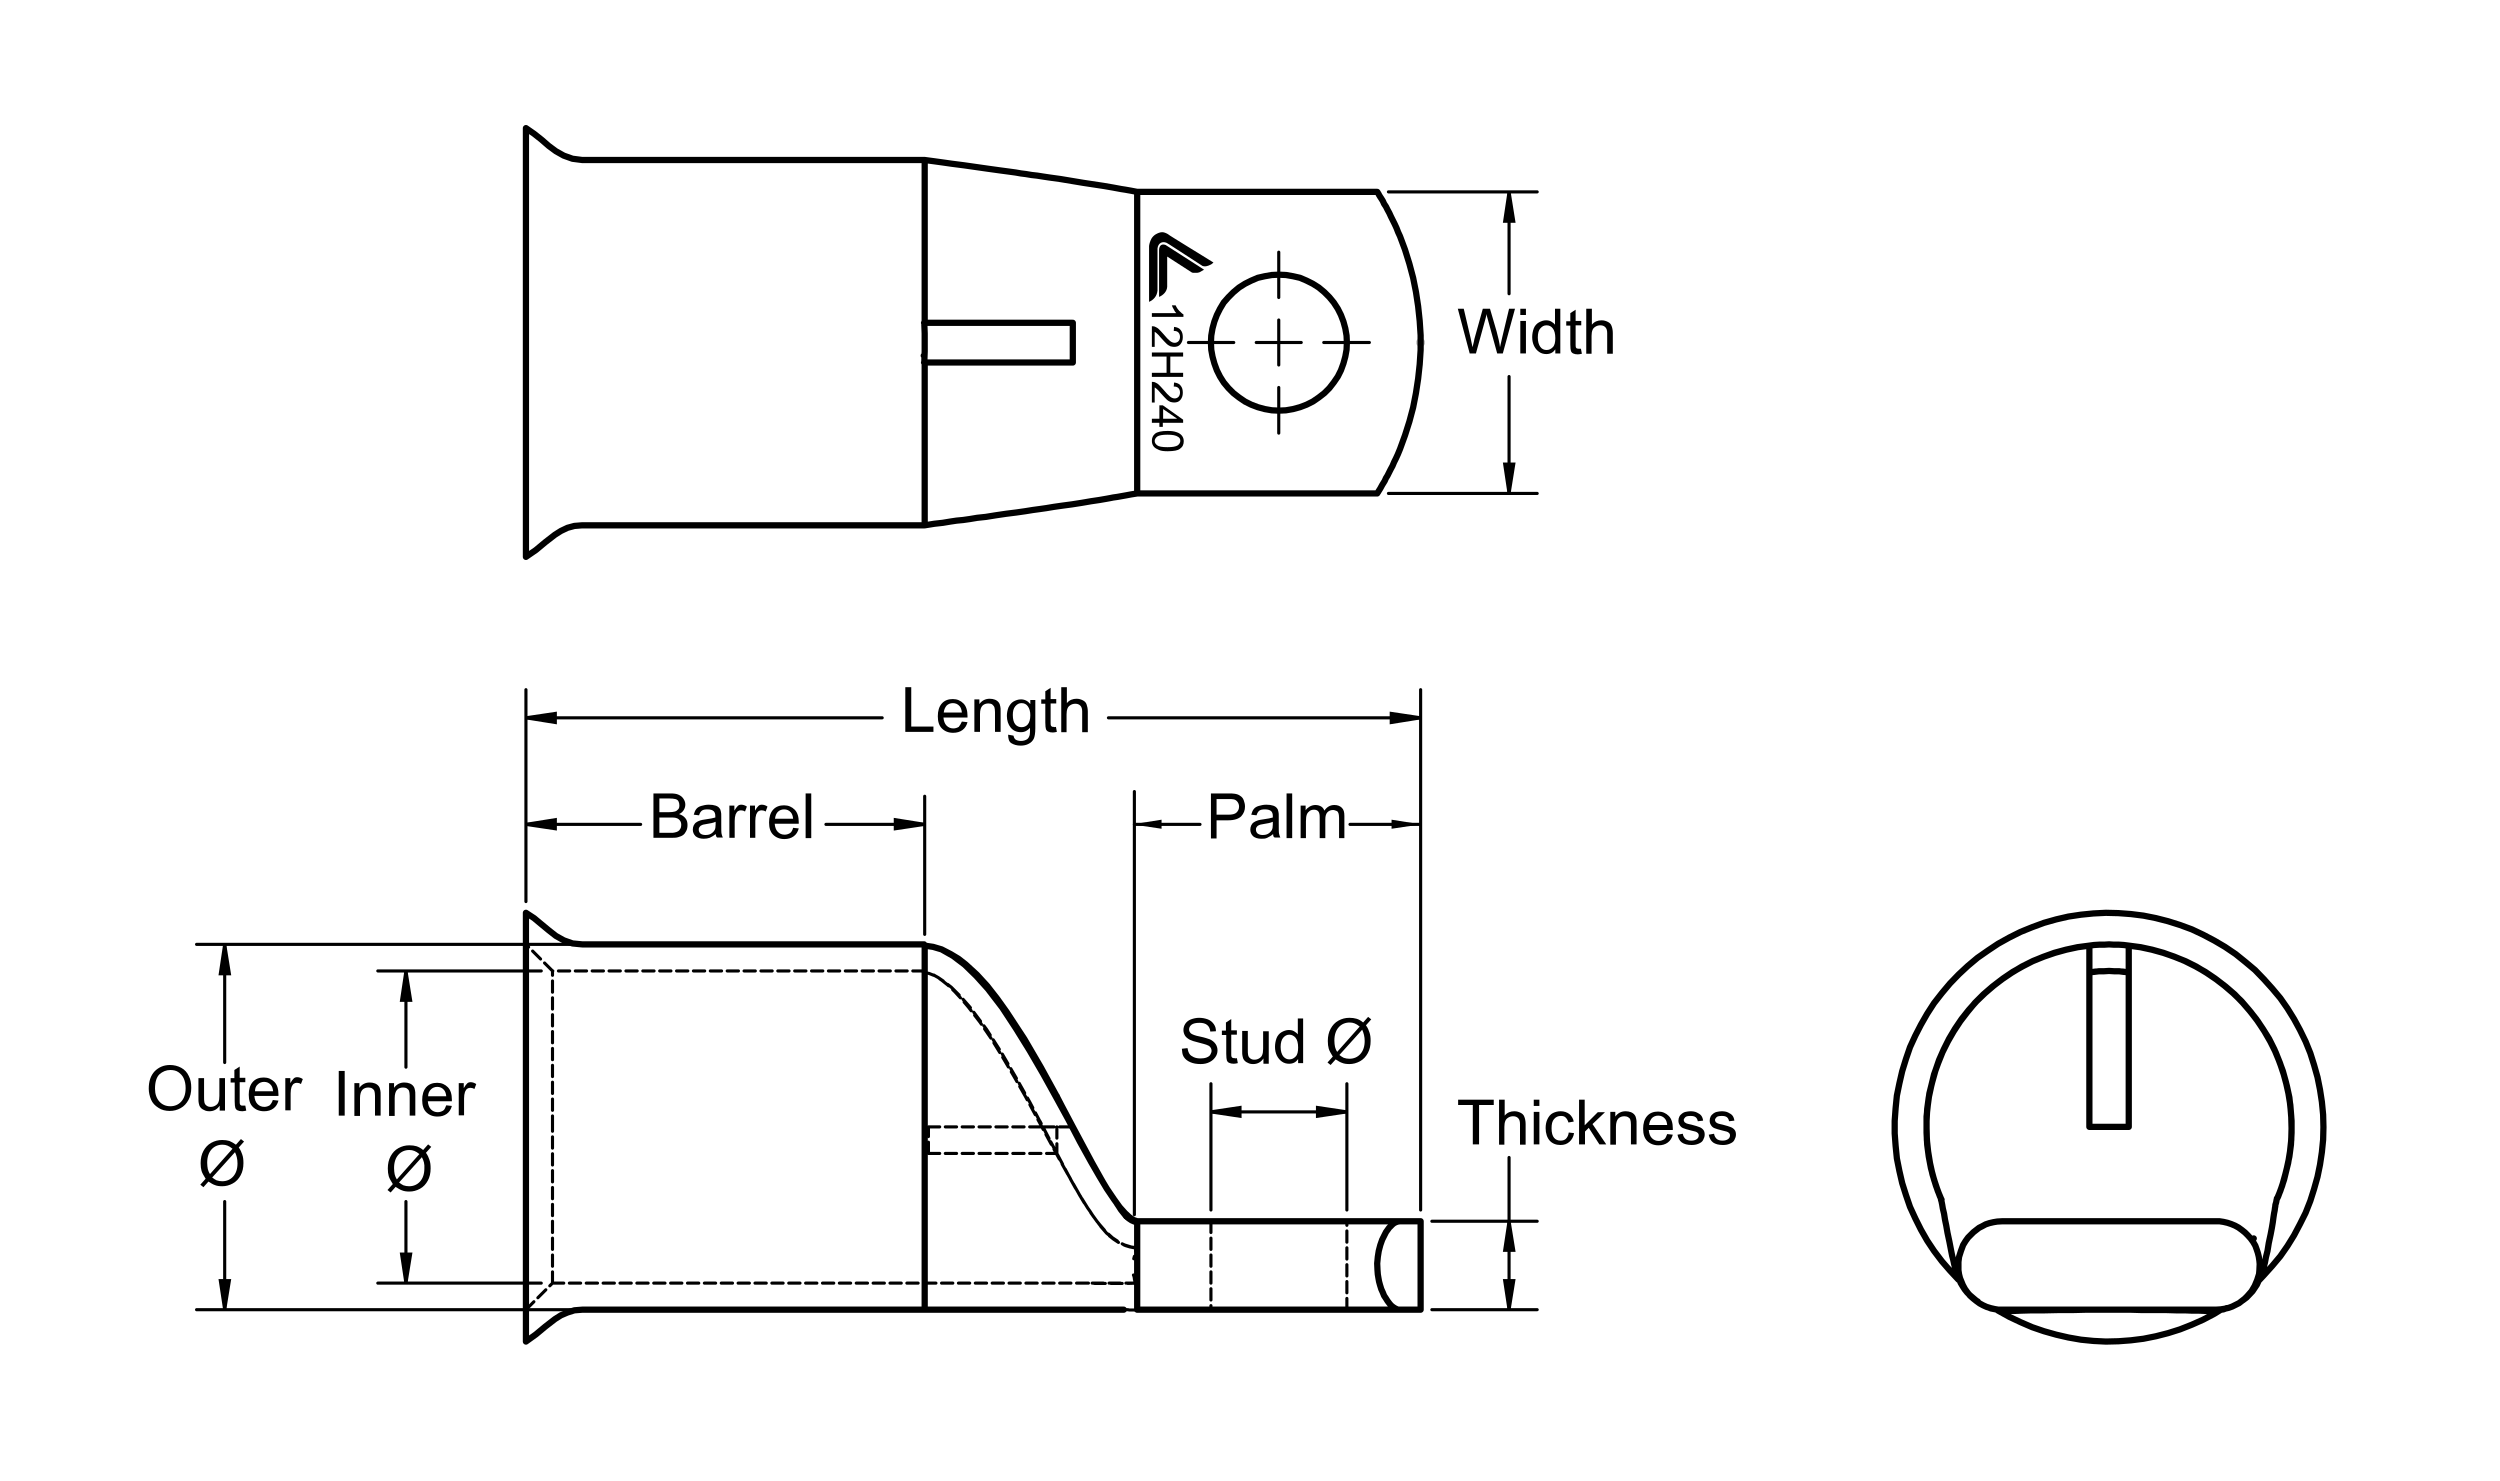 <?xml version="1.0" encoding="utf-8"?>
<!-- Generator: Adobe Illustrator 18.1.1, SVG Export Plug-In . SVG Version: 6.00 Build 0)  -->
<svg version="1.1" id="Layer_1" xmlns="http://www.w3.org/2000/svg" xmlns:xlink="http://www.w3.org/1999/xlink" x="0px" y="0px"
	 viewBox="0 0 800 474" enable-background="new 0 0 800 474" xml:space="preserve">
<g>
	<g>
		<defs>
			<rect id="SVGID_1_" x="22" y="27.3" width="740" height="430.7"/>
		</defs>
		<clipPath id="SVGID_2_">
			<use xlink:href="#SVGID_1_"  overflow="visible"/>
		</clipPath>
		<g clip-path="url(#SVGID_2_)">
			<path d="M470.3,113.1l-3.8-14.3h1.9l2.2,9.4c0.2,1,0.4,2,0.6,2.9c0.4-1.5,0.6-2.4,0.6-2.6l2.7-9.7h2.3l2.1,7.2
				c0.5,1.8,0.9,3.5,1.1,5.1c0.2-0.9,0.4-1.9,0.7-3.1l2.2-9.2h1.9l-3.9,14.3h-1.8l-3-10.9c-0.3-0.9-0.4-1.5-0.4-1.7
				c-0.1,0.7-0.3,1.2-0.4,1.7l-3,10.9H470.3z"/>
			<path d="M486.5,100.8v-2h1.8v2H486.5z M486.5,113.1v-10.4h1.8v10.4H486.5z"/>
			<path d="M497.7,113.1v-1.3c-0.7,1-1.6,1.5-2.9,1.5c-0.8,0-1.6-0.2-2.3-0.7s-1.2-1.1-1.6-1.9c-0.4-0.8-0.6-1.8-0.6-2.8
				c0-1,0.2-2,0.5-2.8s0.9-1.5,1.6-1.9s1.5-0.7,2.3-0.7c0.6,0,1.2,0.1,1.7,0.4s0.9,0.6,1.2,1v-5.1h1.7v14.3H497.7z M492.1,108
				c0,1.3,0.3,2.3,0.8,3s1.2,1,2,1c0.8,0,1.4-0.3,2-0.9s0.8-1.6,0.8-2.9c0-1.4-0.3-2.5-0.8-3.1c-0.5-0.7-1.2-1-2-1
				c-0.8,0-1.4,0.3-2,1C492.4,105.6,492.1,106.6,492.1,108z"/>
			<path d="M505.9,111.6l0.3,1.6c-0.5,0.1-0.9,0.2-1.3,0.2c-0.6,0-1.1-0.1-1.5-0.3s-0.6-0.5-0.7-0.8s-0.2-1-0.2-2.1v-6h-1.3v-1.4
				h1.3v-2.6l1.7-1.1v3.6h1.8v1.4h-1.8v6.1c0,0.5,0,0.8,0.1,1c0.1,0.1,0.2,0.3,0.3,0.3s0.3,0.1,0.6,0.1
				C505.3,111.6,505.6,111.6,505.9,111.6z"/>
			<path d="M507.6,113.1V98.8h1.8v5.1c0.8-1,1.9-1.4,3.1-1.4c0.8,0,1.4,0.2,2,0.5s1,0.7,1.2,1.3c0.2,0.5,0.4,1.3,0.4,2.3v6.6h-1.8
				v-6.6c0-0.9-0.2-1.5-0.6-1.9c-0.4-0.4-0.9-0.6-1.6-0.6c-0.5,0-1,0.1-1.5,0.4c-0.5,0.3-0.8,0.6-1,1.1s-0.3,1.1-0.3,1.9v5.7H507.6z
				"/>
		</g>
		<g clip-path="url(#SVGID_2_)">
			<path d="M289.7,234.2v-14.3h1.9v12.6h7.1v1.7H289.7z"/>
			<path d="M307.8,230.9l1.8,0.2c-0.3,1.1-0.8,1.9-1.6,2.5s-1.8,0.9-3,0.9c-1.5,0-2.7-0.5-3.6-1.4c-0.9-0.9-1.3-2.2-1.3-3.9
				c0-1.7,0.4-3.1,1.3-4.1s2.1-1.4,3.5-1.4c1.4,0,2.5,0.5,3.4,1.4s1.3,2.3,1.3,4c0,0.1,0,0.3,0,0.5h-7.7c0.1,1.1,0.4,2,1,2.6
				s1.3,0.9,2.2,0.9c0.6,0,1.2-0.2,1.7-0.5C307.2,232.1,307.5,231.6,307.8,230.9z M302,228h5.8c-0.1-0.9-0.3-1.5-0.7-2
				c-0.6-0.7-1.3-1-2.2-1c-0.8,0-1.5,0.3-2,0.8C302.4,226.4,302.1,227.1,302,228z"/>
			<path d="M311.8,234.2v-10.4h1.6v1.5c0.8-1.1,1.9-1.7,3.3-1.7c0.6,0,1.2,0.1,1.7,0.3c0.5,0.2,0.9,0.5,1.2,0.9
				c0.3,0.4,0.4,0.8,0.5,1.3c0.1,0.3,0.1,0.9,0.1,1.7v6.4h-1.8v-6.3c0-0.7-0.1-1.3-0.2-1.6s-0.4-0.6-0.7-0.9
				c-0.3-0.2-0.8-0.3-1.2-0.3c-0.7,0-1.4,0.2-1.9,0.7s-0.8,1.4-0.8,2.7v5.7H311.8z"/>
			<path d="M322.6,235.1l1.7,0.3c0.1,0.5,0.3,0.9,0.6,1.2c0.4,0.3,1,0.5,1.8,0.5c0.8,0,1.4-0.2,1.9-0.5s0.7-0.8,0.9-1.4
				c0.1-0.4,0.1-1.1,0.1-2.3c-0.8,0.9-1.7,1.4-2.9,1.4c-1.4,0-2.5-0.5-3.3-1.5s-1.2-2.3-1.2-3.7c0-1,0.2-1.9,0.5-2.7
				c0.4-0.8,0.9-1.5,1.6-1.9s1.5-0.7,2.4-0.7c1.2,0,2.2,0.5,3,1.5v-1.3h1.6v9c0,1.6-0.2,2.8-0.5,3.4s-0.8,1.2-1.6,1.6
				c-0.7,0.4-1.6,0.6-2.6,0.6c-1.2,0-2.2-0.3-3-0.8S322.6,236.2,322.6,235.1z M324.1,228.8c0,1.4,0.3,2.4,0.8,3
				c0.5,0.6,1.2,0.9,2,0.9c0.8,0,1.5-0.3,2-0.9s0.8-1.6,0.8-2.9c0-1.3-0.3-2.2-0.8-2.9s-1.2-1-2-1c-0.8,0-1.4,0.3-2,1
				S324.1,227.6,324.1,228.8z"/>
			<path d="M337.9,232.6l0.3,1.6c-0.5,0.1-0.9,0.2-1.3,0.2c-0.6,0-1.1-0.1-1.5-0.3c-0.4-0.2-0.6-0.5-0.7-0.8s-0.2-1-0.2-2.1v-6h-1.3
				v-1.4h1.3v-2.6l1.7-1.1v3.6h1.8v1.4h-1.8v6.1c0,0.5,0,0.8,0.1,1c0.1,0.1,0.2,0.3,0.3,0.3c0.1,0.1,0.3,0.1,0.6,0.1
				C337.3,232.7,337.6,232.7,337.9,232.6z"/>
			<path d="M339.6,234.2v-14.3h1.8v5.1c0.8-1,1.9-1.4,3.1-1.4c0.8,0,1.4,0.2,2,0.5c0.6,0.3,1,0.7,1.2,1.3s0.4,1.3,0.4,2.3v6.6h-1.8
				v-6.6c0-0.9-0.2-1.5-0.6-1.9c-0.4-0.4-0.9-0.6-1.6-0.6c-0.5,0-1,0.1-1.5,0.4c-0.5,0.3-0.8,0.6-1,1.1c-0.2,0.5-0.3,1.1-0.3,1.9
				v5.7H339.6z"/>
		</g>
		<g clip-path="url(#SVGID_2_)">
			<path d="M209.1,268.2v-14.3h5.4c1.1,0,2,0.1,2.6,0.4c0.7,0.3,1.2,0.7,1.6,1.3s0.6,1.2,0.6,1.9c0,0.6-0.2,1.2-0.5,1.7
				s-0.8,1-1.5,1.3c0.9,0.3,1.5,0.7,2,1.3c0.5,0.6,0.7,1.3,0.7,2.2c0,0.7-0.1,1.3-0.4,1.9s-0.6,1-1,1.3s-0.9,0.5-1.6,0.7
				c-0.6,0.2-1.4,0.2-2.3,0.2H209.1z M211,259.9h3.1c0.8,0,1.4-0.1,1.8-0.2c0.5-0.1,0.8-0.4,1.1-0.7s0.4-0.7,0.4-1.3
				c0-0.5-0.1-0.9-0.3-1.3c-0.2-0.4-0.6-0.6-1-0.7s-1.1-0.2-2.2-0.2H211V259.9z M211,266.5h3.6c0.6,0,1,0,1.3-0.1
				c0.4-0.1,0.8-0.2,1.1-0.4s0.5-0.4,0.7-0.8c0.2-0.3,0.3-0.8,0.3-1.2c0-0.5-0.1-1-0.4-1.4s-0.7-0.7-1.1-0.8
				c-0.5-0.2-1.2-0.2-2.1-0.2H211V266.5z"/>
			<path d="M229,266.9c-0.7,0.6-1.3,0.9-1.9,1.2c-0.6,0.2-1.2,0.3-1.9,0.3c-1.1,0-2-0.3-2.6-0.8c-0.6-0.6-0.9-1.3-0.9-2.1
				c0-0.5,0.1-1,0.3-1.4s0.5-0.8,0.9-1c0.4-0.3,0.8-0.4,1.3-0.6c0.3-0.1,0.9-0.2,1.6-0.3c1.4-0.2,2.5-0.4,3.1-0.6c0-0.2,0-0.4,0-0.5
				c0-0.7-0.2-1.2-0.5-1.5c-0.4-0.4-1.1-0.6-2-0.6c-0.8,0-1.4,0.1-1.8,0.4s-0.7,0.8-0.9,1.5l-1.7-0.2c0.2-0.7,0.4-1.3,0.8-1.8
				c0.4-0.5,0.9-0.8,1.6-1s1.5-0.4,2.4-0.4c0.9,0,1.6,0.1,2.2,0.3c0.6,0.2,1,0.5,1.2,0.8c0.3,0.3,0.4,0.7,0.5,1.2
				c0.1,0.3,0.1,0.8,0.1,1.6v2.3c0,1.6,0,2.7,0.1,3.1c0.1,0.4,0.2,0.8,0.4,1.2h-1.8C229.2,267.9,229.1,267.4,229,266.9z M228.9,263
				c-0.6,0.3-1.6,0.5-2.9,0.7c-0.7,0.1-1.2,0.2-1.5,0.4c-0.3,0.1-0.5,0.3-0.7,0.6c-0.2,0.3-0.2,0.5-0.2,0.8c0,0.5,0.2,0.9,0.5,1.2
				s0.9,0.5,1.6,0.5c0.7,0,1.3-0.1,1.8-0.4s0.9-0.7,1.2-1.2c0.2-0.4,0.3-1,0.3-1.8V263z"/>
			<path d="M233.4,268.2v-10.4h1.6v1.6c0.4-0.7,0.8-1.2,1.1-1.5s0.7-0.4,1.1-0.4c0.6,0,1.2,0.2,1.8,0.6l-0.6,1.6
				c-0.4-0.3-0.9-0.4-1.3-0.4c-0.4,0-0.7,0.1-1,0.3s-0.5,0.6-0.7,1c-0.2,0.6-0.3,1.3-0.3,2.1v5.4H233.4z"/>
			<path d="M240,268.2v-10.4h1.6v1.6c0.4-0.7,0.8-1.2,1.1-1.5s0.7-0.4,1.1-0.4c0.6,0,1.2,0.2,1.8,0.6l-0.6,1.6
				c-0.4-0.3-0.9-0.4-1.3-0.4c-0.4,0-0.7,0.1-1,0.3s-0.5,0.6-0.7,1c-0.2,0.6-0.3,1.3-0.3,2.1v5.4H240z"/>
			<path d="M253.8,264.9l1.8,0.2c-0.3,1.1-0.8,1.9-1.6,2.5s-1.8,0.9-3,0.9c-1.5,0-2.7-0.5-3.6-1.4c-0.9-0.9-1.3-2.2-1.3-3.9
				c0-1.7,0.4-3.1,1.3-4.1c0.9-1,2.1-1.4,3.5-1.4c1.4,0,2.5,0.5,3.4,1.4c0.9,0.9,1.3,2.3,1.3,4c0,0.1,0,0.3,0,0.5h-7.7
				c0.1,1.1,0.4,2,1,2.6s1.3,0.9,2.2,0.9c0.6,0,1.2-0.2,1.7-0.5S253.6,265.6,253.8,264.9z M248,262h5.8c-0.1-0.9-0.3-1.5-0.7-2
				c-0.6-0.7-1.3-1-2.2-1c-0.8,0-1.5,0.3-2,0.8S248.1,261.1,248,262z"/>
			<path d="M257.8,268.2v-14.3h1.8v14.3H257.8z"/>
		</g>
		<g clip-path="url(#SVGID_2_)">
			<path d="M387.5,268.2v-14.3h5.4c1,0,1.7,0,2.2,0.1c0.7,0.1,1.3,0.3,1.8,0.7c0.5,0.3,0.9,0.8,1.1,1.4s0.4,1.2,0.4,2
				c0,1.2-0.4,2.2-1.2,3.1c-0.8,0.8-2.2,1.3-4.2,1.3h-3.7v5.8H387.5z M389.4,260.7h3.7c1.2,0,2.1-0.2,2.6-0.7
				c0.5-0.5,0.8-1.1,0.8-1.9c0-0.6-0.2-1.1-0.5-1.5s-0.7-0.7-1.2-0.8c-0.3-0.1-0.9-0.1-1.8-0.1h-3.7V260.7z"/>
			<path d="M407.4,266.9c-0.7,0.6-1.3,0.9-1.9,1.2s-1.2,0.3-1.9,0.3c-1.1,0-2-0.3-2.6-0.8c-0.6-0.6-0.9-1.3-0.9-2.1
				c0-0.5,0.1-1,0.3-1.4c0.2-0.4,0.5-0.8,0.9-1c0.4-0.3,0.8-0.4,1.3-0.6c0.3-0.1,0.9-0.2,1.6-0.3c1.4-0.2,2.5-0.4,3.1-0.6
				c0-0.2,0-0.4,0-0.5c0-0.7-0.2-1.2-0.5-1.5c-0.4-0.4-1.1-0.6-2-0.6c-0.8,0-1.4,0.1-1.8,0.4c-0.4,0.3-0.7,0.8-0.9,1.5l-1.7-0.2
				c0.2-0.7,0.4-1.3,0.8-1.8c0.4-0.5,0.9-0.8,1.6-1c0.7-0.2,1.5-0.4,2.4-0.4c0.9,0,1.6,0.1,2.2,0.3c0.6,0.2,1,0.5,1.2,0.8
				c0.3,0.3,0.4,0.7,0.5,1.2c0.1,0.3,0.1,0.8,0.1,1.6v2.3c0,1.6,0,2.7,0.1,3.1c0.1,0.4,0.2,0.8,0.4,1.2h-1.8
				C407.5,267.9,407.4,267.4,407.4,266.9z M407.2,263c-0.6,0.3-1.6,0.5-2.9,0.7c-0.7,0.1-1.2,0.2-1.5,0.4c-0.3,0.1-0.5,0.3-0.7,0.6
				c-0.2,0.3-0.2,0.5-0.2,0.8c0,0.5,0.2,0.9,0.5,1.2c0.4,0.3,0.9,0.5,1.6,0.5c0.7,0,1.3-0.1,1.8-0.4s0.9-0.7,1.2-1.2
				c0.2-0.4,0.3-1,0.3-1.8V263z"/>
			<path d="M411.7,268.2v-14.3h1.8v14.3H411.7z"/>
			<path d="M416.2,268.2v-10.4h1.6v1.5c0.3-0.5,0.8-0.9,1.3-1.2c0.5-0.3,1.2-0.5,1.8-0.5c0.8,0,1.4,0.2,1.9,0.5
				c0.5,0.3,0.8,0.8,1,1.3c0.8-1.2,1.9-1.8,3.2-1.8c1,0,1.8,0.3,2.4,0.9c0.6,0.6,0.8,1.4,0.8,2.6v7.1h-1.7v-6.5
				c0-0.7-0.1-1.2-0.2-1.5s-0.3-0.6-0.6-0.7s-0.7-0.3-1.1-0.3c-0.7,0-1.3,0.2-1.8,0.7c-0.5,0.5-0.7,1.3-0.7,2.3v6h-1.8v-6.7
				c0-0.8-0.1-1.4-0.4-1.8c-0.3-0.4-0.8-0.6-1.4-0.6c-0.5,0-1,0.1-1.4,0.4s-0.7,0.6-0.9,1.1c-0.2,0.5-0.3,1.2-0.3,2.2v5.4H416.2z"/>
		</g>
		<g clip-path="url(#SVGID_2_)">
			<path d="M378.2,335.6l1.8-0.2c0.1,0.7,0.3,1.3,0.6,1.8c0.3,0.5,0.8,0.8,1.4,1.1c0.7,0.3,1.4,0.4,2.2,0.4c0.7,0,1.4-0.1,1.9-0.3
				s1-0.5,1.2-0.9s0.4-0.8,0.4-1.2c0-0.4-0.1-0.8-0.4-1.2s-0.7-0.6-1.3-0.8c-0.4-0.1-1.2-0.4-2.5-0.7c-1.3-0.3-2.2-0.6-2.8-0.9
				c-0.7-0.4-1.2-0.8-1.5-1.3c-0.3-0.5-0.5-1.1-0.5-1.8c0-0.7,0.2-1.4,0.6-2s1-1.1,1.8-1.4c0.8-0.3,1.7-0.5,2.6-0.5
				c1.1,0,2,0.2,2.8,0.5s1.4,0.8,1.9,1.5s0.7,1.4,0.7,2.3l-1.8,0.1c-0.1-0.9-0.4-1.6-1-2.1s-1.4-0.7-2.5-0.7c-1.1,0-2,0.2-2.5,0.6
				c-0.5,0.4-0.8,0.9-0.8,1.5c0,0.5,0.2,0.9,0.6,1.3c0.4,0.3,1.3,0.7,2.9,1c1.5,0.3,2.6,0.7,3.2,0.9c0.8,0.4,1.4,0.9,1.8,1.5
				s0.6,1.3,0.6,2c0,0.8-0.2,1.5-0.7,2.2s-1.1,1.2-1.9,1.6s-1.7,0.6-2.8,0.6c-1.3,0-2.4-0.2-3.3-0.6c-0.9-0.4-1.6-0.9-2.1-1.7
				S378.3,336.6,378.2,335.6z"/>
			<path d="M395.8,338.6l0.3,1.6c-0.5,0.1-0.9,0.2-1.3,0.2c-0.6,0-1.1-0.1-1.5-0.3s-0.6-0.5-0.7-0.8s-0.2-1-0.2-2.1v-6H391v-1.4h1.3
				v-2.6l1.7-1.1v3.6h1.8v1.4h-1.8v6.1c0,0.5,0,0.8,0.1,1c0.1,0.1,0.2,0.3,0.3,0.3c0.1,0.1,0.3,0.1,0.6,0.1
				C395.3,338.7,395.5,338.7,395.8,338.6z"/>
			<path d="M404.3,340.2v-1.5c-0.8,1.2-1.9,1.8-3.3,1.8c-0.6,0-1.2-0.1-1.7-0.4c-0.5-0.2-0.9-0.5-1.2-0.9c-0.3-0.4-0.4-0.8-0.5-1.3
				c-0.1-0.3-0.1-0.9-0.1-1.6v-6.4h1.8v5.8c0,0.9,0,1.5,0.1,1.9c0.1,0.5,0.3,0.8,0.7,1.1c0.4,0.3,0.8,0.4,1.3,0.4
				c0.5,0,1-0.1,1.5-0.4c0.5-0.3,0.8-0.6,1-1.1c0.2-0.5,0.3-1.1,0.3-2v-5.6h1.8v10.4H404.3z"/>
			<path d="M415.4,340.2v-1.3c-0.7,1-1.6,1.5-2.9,1.5c-0.8,0-1.6-0.2-2.3-0.7s-1.2-1.1-1.6-1.9s-0.6-1.8-0.6-2.8c0-1,0.2-2,0.5-2.8
				s0.9-1.5,1.6-1.9s1.5-0.7,2.3-0.7c0.6,0,1.2,0.1,1.7,0.4s0.9,0.6,1.2,1v-5.1h1.7v14.3H415.4z M409.8,335c0,1.3,0.3,2.3,0.8,3
				c0.6,0.7,1.2,1,2,1c0.8,0,1.4-0.3,2-0.9s0.8-1.6,0.8-2.9c0-1.4-0.3-2.5-0.8-3.1s-1.2-1-2-1c-0.8,0-1.4,0.3-2,1
				C410.1,332.7,409.8,333.7,409.8,335z"/>
			<path d="M436.2,327.2l1.6-1.8l1,0.8l-1.7,1.9c0.6,0.8,0.9,1.6,1.1,2.2c0.3,0.8,0.4,1.7,0.4,2.8c0,1.5-0.3,2.8-0.9,3.9
				c-0.6,1.1-1.4,2-2.5,2.6s-2.2,0.9-3.4,0.9c-0.9,0-1.7-0.1-2.4-0.4c-0.6-0.2-1.2-0.6-2-1.1l-1.6,1.8l-1-0.8l1.7-1.9
				c-0.6-1-1.1-1.8-1.3-2.5s-0.3-1.5-0.3-2.5c0-1.5,0.3-2.8,0.9-3.9s1.4-2,2.5-2.6c1.1-0.6,2.2-0.9,3.5-0.9c0.9,0,1.6,0.1,2.3,0.3
				S435.5,326.6,436.2,327.2z M435.1,328.5c-0.6-0.5-1.1-0.8-1.6-1s-1-0.3-1.6-0.3c-1.4,0-2.6,0.5-3.5,1.5c-0.9,1-1.4,2.4-1.4,4.3
				c0,0.8,0.1,1.4,0.2,2c0.1,0.4,0.3,1,0.7,1.6L435.1,328.5z M435.9,329.5l-7.3,8.1c0.5,0.4,1,0.7,1.4,0.9c0.6,0.2,1.2,0.3,1.8,0.3
				c1.4,0,2.6-0.5,3.5-1.5s1.4-2.4,1.4-4.2C436.7,331.8,436.4,330.6,435.9,329.5z"/>
		</g>
		<g clip-path="url(#SVGID_2_)">
			<path d="M108.4,357v-14.3h1.9V357H108.4z"/>
			<path d="M113.4,357v-10.4h1.6v1.5c0.8-1.1,1.9-1.7,3.3-1.7c0.6,0,1.2,0.1,1.7,0.3s0.9,0.5,1.2,0.9c0.3,0.4,0.4,0.8,0.5,1.3
				c0.1,0.3,0.1,0.9,0.1,1.7v6.4h-1.8v-6.3c0-0.7-0.1-1.3-0.2-1.6s-0.4-0.6-0.7-0.8c-0.3-0.2-0.8-0.3-1.2-0.3
				c-0.7,0-1.4,0.2-1.9,0.7s-0.8,1.4-0.8,2.7v5.7H113.4z"/>
			<path d="M124.5,357v-10.4h1.6v1.5c0.8-1.1,1.9-1.7,3.3-1.7c0.6,0,1.2,0.1,1.7,0.3s0.9,0.5,1.2,0.9c0.3,0.4,0.4,0.8,0.5,1.3
				c0.1,0.3,0.1,0.9,0.1,1.7v6.4h-1.8v-6.3c0-0.7-0.1-1.3-0.2-1.6s-0.4-0.6-0.7-0.8c-0.3-0.2-0.8-0.3-1.2-0.3
				c-0.7,0-1.4,0.2-1.9,0.7s-0.8,1.4-0.8,2.7v5.7H124.5z"/>
			<path d="M142.8,353.7l1.8,0.2c-0.3,1.1-0.8,1.9-1.6,2.5c-0.8,0.6-1.8,0.9-3,0.9c-1.5,0-2.7-0.5-3.6-1.4c-0.9-0.9-1.3-2.2-1.3-3.9
				c0-1.7,0.4-3.1,1.3-4.1c0.9-1,2.1-1.4,3.5-1.4c1.4,0,2.5,0.5,3.4,1.4s1.3,2.3,1.3,4c0,0.1,0,0.3,0,0.5h-7.7c0.1,1.1,0.4,2,1,2.6
				c0.6,0.6,1.3,0.9,2.2,0.9c0.6,0,1.2-0.2,1.7-0.5S142.5,354.4,142.8,353.7z M137,350.8h5.8c-0.1-0.9-0.3-1.5-0.7-2
				c-0.6-0.7-1.3-1-2.2-1c-0.8,0-1.5,0.3-2,0.8C137.3,349.2,137,349.9,137,350.8z"/>
			<path d="M146.8,357v-10.4h1.6v1.6c0.4-0.7,0.8-1.2,1.1-1.5s0.7-0.4,1.1-0.4c0.6,0,1.2,0.2,1.8,0.6l-0.6,1.6
				c-0.4-0.3-0.9-0.4-1.3-0.4c-0.4,0-0.7,0.1-1,0.3s-0.5,0.6-0.7,1c-0.2,0.6-0.3,1.3-0.3,2.1v5.4H146.8z"/>
			<path d="M135.4,368l1.6-1.8l1,0.8l-1.7,1.9c0.6,0.8,0.9,1.6,1.1,2.2c0.3,0.8,0.4,1.7,0.4,2.8c0,1.5-0.3,2.8-0.9,3.9
				s-1.4,2-2.5,2.6c-1.1,0.6-2.2,0.9-3.4,0.9c-0.9,0-1.7-0.1-2.4-0.4c-0.6-0.2-1.2-0.6-2-1.1l-1.6,1.8l-1-0.8l1.7-1.9
				c-0.6-1-1.1-1.8-1.3-2.5c-0.2-0.7-0.3-1.5-0.3-2.5c0-1.5,0.3-2.8,0.9-3.9c0.6-1.1,1.4-2,2.5-2.6s2.2-0.9,3.5-0.9
				c0.9,0,1.6,0.1,2.3,0.3C133.9,367,134.7,367.4,135.4,368z M134.2,369.3c-0.6-0.5-1.1-0.8-1.6-1c-0.5-0.2-1-0.3-1.6-0.3
				c-1.4,0-2.6,0.5-3.5,1.5s-1.4,2.4-1.4,4.3c0,0.8,0.1,1.4,0.2,2c0.1,0.4,0.3,1,0.7,1.6L134.2,369.3z M135,370.3l-7.3,8.1
				c0.5,0.4,1,0.7,1.4,0.9c0.6,0.2,1.2,0.3,1.8,0.3c1.4,0,2.6-0.5,3.5-1.5c0.9-1,1.4-2.4,1.4-4.2C135.9,372.5,135.6,371.4,135,370.3
				z"/>
		</g>
		<g clip-path="url(#SVGID_2_)">
			<path d="M47.6,348.4c0-2.4,0.6-4.2,1.9-5.6c1.3-1.3,2.9-2,4.9-2c1.3,0,2.5,0.3,3.6,0.9c1.1,0.6,1.9,1.5,2.4,2.6
				c0.6,1.1,0.8,2.4,0.8,3.8c0,1.5-0.3,2.8-0.9,3.9c-0.6,1.1-1.4,2-2.5,2.6c-1.1,0.6-2.2,0.9-3.5,0.9c-1.3,0-2.6-0.3-3.6-1
				c-1.1-0.7-1.9-1.5-2.4-2.7C47.9,350.8,47.6,349.6,47.6,348.4z M49.6,348.4c0,1.7,0.5,3.1,1.4,4.1c0.9,1,2.1,1.5,3.5,1.5
				c1.4,0,2.6-0.5,3.5-1.5c0.9-1,1.4-2.4,1.4-4.3c0-1.2-0.2-2.2-0.6-3.1s-1-1.5-1.7-2s-1.6-0.7-2.6-0.7c-1.3,0-2.5,0.5-3.5,1.4
				C50.1,344.7,49.6,346.2,49.6,348.4z"/>
			<path d="M70.3,355.3v-1.5c-0.8,1.2-1.9,1.8-3.3,1.8c-0.6,0-1.2-0.1-1.7-0.4c-0.5-0.2-0.9-0.5-1.2-0.9c-0.3-0.4-0.4-0.8-0.5-1.3
				c-0.1-0.3-0.1-0.9-0.1-1.6V345h1.8v5.8c0,0.9,0,1.5,0.1,1.9c0.1,0.5,0.3,0.8,0.7,1.1c0.4,0.3,0.8,0.4,1.3,0.4
				c0.5,0,1-0.1,1.5-0.4c0.5-0.3,0.8-0.6,1-1.1c0.2-0.5,0.3-1.1,0.3-2V345h1.8v10.4H70.3z"/>
			<path d="M78.5,353.8l0.3,1.6c-0.5,0.1-0.9,0.2-1.3,0.2c-0.6,0-1.1-0.1-1.5-0.3c-0.4-0.2-0.6-0.5-0.7-0.8c-0.1-0.3-0.2-1-0.2-2.1
				v-6h-1.3V345H75v-2.6l1.7-1.1v3.6h1.8v1.4h-1.8v6.1c0,0.5,0,0.8,0.1,1c0.1,0.1,0.2,0.3,0.3,0.3c0.1,0.1,0.3,0.1,0.6,0.1
				C77.9,353.8,78.2,353.8,78.5,353.8z"/>
			<path d="M87.3,352l1.8,0.2c-0.3,1.1-0.8,1.9-1.6,2.5c-0.8,0.6-1.8,0.9-3,0.9c-1.5,0-2.7-0.5-3.6-1.4c-0.9-0.9-1.3-2.2-1.3-3.9
				c0-1.7,0.4-3.1,1.3-4.1c0.9-1,2.1-1.4,3.5-1.4c1.4,0,2.5,0.5,3.4,1.4c0.9,0.9,1.3,2.3,1.3,4c0,0.1,0,0.3,0,0.5h-7.7
				c0.1,1.1,0.4,2,1,2.6c0.6,0.6,1.3,0.9,2.2,0.9c0.6,0,1.2-0.2,1.7-0.5C86.7,353.3,87.1,352.7,87.3,352z M81.6,349.2h5.8
				c-0.1-0.9-0.3-1.5-0.7-2c-0.6-0.7-1.3-1-2.2-1c-0.8,0-1.5,0.3-2,0.8C81.9,347.5,81.6,348.2,81.6,349.2z"/>
			<path d="M91.3,355.3V345h1.6v1.6c0.4-0.7,0.8-1.2,1.1-1.5s0.7-0.4,1.1-0.4c0.6,0,1.2,0.2,1.8,0.6l-0.6,1.6
				c-0.4-0.3-0.9-0.4-1.3-0.4c-0.4,0-0.7,0.1-1,0.3c-0.3,0.2-0.5,0.6-0.7,1c-0.2,0.6-0.3,1.3-0.3,2.1v5.4H91.3z"/>
			<path d="M75.5,366.3l1.6-1.8l1,0.8l-1.7,1.9c0.6,0.8,0.9,1.6,1.1,2.2c0.3,0.8,0.4,1.7,0.4,2.8c0,1.5-0.3,2.8-0.9,3.9
				c-0.6,1.1-1.4,2-2.5,2.6c-1.1,0.6-2.2,0.9-3.4,0.9c-0.9,0-1.7-0.1-2.4-0.4c-0.6-0.2-1.2-0.6-2-1.1l-1.6,1.8l-1-0.8l1.7-1.9
				c-0.6-1-1.1-1.8-1.3-2.5c-0.2-0.7-0.3-1.5-0.3-2.5c0-1.5,0.3-2.8,0.9-3.9c0.6-1.1,1.4-2,2.5-2.6c1.1-0.6,2.2-0.9,3.5-0.9
				c0.9,0,1.6,0.1,2.3,0.3C74.1,365.4,74.8,365.8,75.5,366.3z M74.4,367.6c-0.6-0.5-1.1-0.8-1.6-1c-0.5-0.2-1-0.3-1.6-0.3
				c-1.4,0-2.6,0.5-3.5,1.5s-1.4,2.4-1.4,4.3c0,0.8,0.1,1.4,0.2,2c0.1,0.4,0.3,1,0.7,1.6L74.4,367.6z M75.2,368.7l-7.3,8.1
				c0.5,0.4,1,0.7,1.4,0.9c0.6,0.2,1.2,0.3,1.8,0.3c1.4,0,2.6-0.5,3.5-1.5c0.9-1,1.4-2.4,1.4-4.2C76,370.9,75.7,369.7,75.2,368.7z"
				/>
		</g>
		<g clip-path="url(#SVGID_2_)">
			<path d="M471.3,366.2v-12.6h-4.7v-1.7H478v1.7h-4.7v12.6H471.3z"/>
			<path d="M479.7,366.2v-14.3h1.8v5.1c0.8-1,1.9-1.4,3.1-1.4c0.8,0,1.4,0.2,2,0.5s1,0.7,1.2,1.3c0.2,0.5,0.4,1.3,0.4,2.3v6.6h-1.8
				v-6.6c0-0.9-0.2-1.5-0.6-1.9s-0.9-0.6-1.6-0.6c-0.5,0-1,0.1-1.5,0.4c-0.5,0.3-0.8,0.6-1,1.1c-0.2,0.5-0.3,1.1-0.3,1.9v5.7H479.7z
				"/>
			<path d="M490.8,353.9v-2h1.8v2H490.8z M490.8,366.2v-10.4h1.8v10.4H490.8z"/>
			<path d="M502,362.4l1.7,0.2c-0.2,1.2-0.7,2.1-1.5,2.8s-1.7,1-2.9,1c-1.4,0-2.6-0.5-3.4-1.4s-1.3-2.3-1.3-4c0-1.1,0.2-2.1,0.6-2.9
				s0.9-1.5,1.7-1.9s1.6-0.6,2.5-0.6c1.1,0,2,0.3,2.8,0.9c0.7,0.6,1.2,1.4,1.4,2.4l-1.7,0.3c-0.2-0.7-0.5-1.2-0.9-1.6
				s-0.9-0.5-1.5-0.5c-0.9,0-1.6,0.3-2.2,1s-0.8,1.6-0.8,3c0,1.4,0.3,2.4,0.8,3s1.2,0.9,2.1,0.9c0.7,0,1.3-0.2,1.7-0.6
				S501.9,363.3,502,362.4z"/>
			<path d="M505.3,366.2v-14.3h1.8v8.2l4.2-4.2h2.3l-4,3.8l4.4,6.5h-2.2l-3.4-5.3l-1.2,1.2v4.1H505.3z"/>
			<path d="M515.3,366.2v-10.4h1.6v1.5c0.8-1.1,1.9-1.7,3.3-1.7c0.6,0,1.2,0.1,1.7,0.3s0.9,0.5,1.2,0.9c0.3,0.4,0.4,0.8,0.5,1.3
				c0.1,0.3,0.1,0.9,0.1,1.7v6.4h-1.8v-6.3c0-0.7-0.1-1.3-0.2-1.6c-0.1-0.4-0.4-0.6-0.7-0.8c-0.3-0.2-0.8-0.3-1.2-0.3
				c-0.7,0-1.4,0.2-1.9,0.7c-0.5,0.5-0.8,1.4-0.8,2.7v5.7H515.3z"/>
			<path d="M533.5,362.9l1.8,0.2c-0.3,1.1-0.8,1.9-1.6,2.5s-1.8,0.9-3,0.9c-1.5,0-2.7-0.5-3.6-1.4s-1.3-2.2-1.3-3.9
				c0-1.7,0.4-3.1,1.3-4.1c0.9-1,2.1-1.4,3.5-1.4c1.4,0,2.5,0.5,3.4,1.4c0.9,0.9,1.3,2.3,1.3,4c0,0.1,0,0.3,0,0.5h-7.7
				c0.1,1.1,0.4,2,1,2.6s1.3,0.9,2.2,0.9c0.6,0,1.2-0.2,1.7-0.5S533.2,363.6,533.5,362.9z M527.7,360h5.8c-0.1-0.9-0.3-1.5-0.7-2
				c-0.6-0.7-1.3-1-2.2-1c-0.8,0-1.5,0.3-2,0.8C528.1,358.4,527.8,359.1,527.7,360z"/>
			<path d="M536.8,363.1l1.7-0.3c0.1,0.7,0.4,1.2,0.8,1.6s1.1,0.6,1.9,0.6c0.8,0,1.4-0.2,1.8-0.5s0.6-0.7,0.6-1.2
				c0-0.4-0.2-0.7-0.5-0.9c-0.2-0.2-0.8-0.4-1.8-0.6c-1.3-0.3-2.2-0.6-2.7-0.8c-0.5-0.2-0.9-0.6-1.1-1c-0.3-0.4-0.4-0.9-0.4-1.4
				c0-0.5,0.1-0.9,0.3-1.3c0.2-0.4,0.5-0.7,0.9-1c0.3-0.2,0.6-0.4,1.1-0.5c0.5-0.1,1-0.2,1.5-0.2c0.8,0,1.5,0.1,2.1,0.4
				s1.1,0.6,1.4,1s0.5,0.9,0.6,1.6l-1.7,0.2c-0.1-0.5-0.3-1-0.7-1.3c-0.4-0.3-0.9-0.4-1.6-0.4c-0.8,0-1.4,0.1-1.7,0.4
				c-0.3,0.3-0.5,0.6-0.5,0.9c0,0.2,0.1,0.4,0.2,0.6c0.1,0.2,0.4,0.3,0.7,0.5c0.2,0.1,0.7,0.2,1.6,0.4c1.2,0.3,2.1,0.6,2.6,0.8
				c0.5,0.2,0.9,0.5,1.2,0.9s0.4,0.9,0.4,1.5c0,0.6-0.2,1.1-0.5,1.7s-0.8,0.9-1.5,1.2s-1.4,0.4-2.2,0.4c-1.3,0-2.4-0.3-3.1-0.8
				S537,364.2,536.8,363.1z"/>
			<path d="M546.8,363.1l1.7-0.3c0.1,0.7,0.4,1.2,0.8,1.6s1.1,0.6,1.9,0.6c0.8,0,1.4-0.2,1.8-0.5s0.6-0.7,0.6-1.2
				c0-0.4-0.2-0.7-0.5-0.9c-0.2-0.2-0.8-0.4-1.8-0.6c-1.3-0.3-2.2-0.6-2.7-0.8c-0.5-0.2-0.9-0.6-1.1-1c-0.3-0.4-0.4-0.9-0.4-1.4
				c0-0.5,0.1-0.9,0.3-1.3c0.2-0.4,0.5-0.7,0.9-1c0.3-0.2,0.6-0.4,1.1-0.5c0.5-0.1,1-0.2,1.5-0.2c0.8,0,1.5,0.1,2.1,0.4
				s1.1,0.6,1.4,1s0.5,0.9,0.6,1.6l-1.7,0.2c-0.1-0.5-0.3-1-0.7-1.3c-0.4-0.3-0.9-0.4-1.6-0.4c-0.8,0-1.4,0.1-1.7,0.4
				c-0.3,0.3-0.5,0.6-0.5,0.9c0,0.2,0.1,0.4,0.2,0.6c0.1,0.2,0.4,0.3,0.7,0.5c0.2,0.1,0.7,0.2,1.6,0.4c1.2,0.3,2.1,0.6,2.6,0.8
				c0.5,0.2,0.9,0.5,1.2,0.9s0.4,0.9,0.4,1.5c0,0.6-0.2,1.1-0.5,1.7s-0.8,0.9-1.5,1.2s-1.4,0.4-2.2,0.4c-1.3,0-2.4-0.3-3.1-0.8
				S547,364.2,546.8,363.1z"/>
		</g>
		<path clip-path="url(#SVGID_2_)" fill="none" stroke="#C0C0C0" stroke-miterlimit="10" d="M456,109.6h-2.8 M454.6,111v-2.8
			 M453.6,110.6l2-2 M453.6,108.6l2,2"/>
		<path clip-path="url(#SVGID_2_)" fill="none" stroke="#000000" stroke-miterlimit="10" d="M482.9,390.8l1.5,9.3h-2.9L482.9,390.8
			 M482.9,419.1l-1.4-9.3h2.9L482.9,419.1 M71.9,419.1l-1.4-9.3h2.9L71.9,419.1 M71.9,302.2l1.5,9.4h-2.9L71.9,302.2 M129.9,410.6
			l-1.4-9.3h2.9L129.9,410.6 M129.9,310.7l1.5,9.4h-2.9L129.9,310.7 M431,355.8l-9.4,1.4v-2.8L431,355.8 M387.5,355.8l9.3-1.4v2.8
			L387.5,355.8 M295.9,263.8l-9.4,1.4v-2.9L295.9,263.8 M168.3,263.8l9.4-1.5v2.9L168.3,263.8 M454.6,229.7l-9.4,1.5v-2.9
			L454.6,229.7 M168.3,229.7l9.4-1.4v2.9L168.3,229.7 M482.9,61.4l1.5,9.4h-2.9L482.9,61.4 M482.9,157.9l-1.4-9.4h2.9L482.9,157.9"
			/>
		
			<path clip-path="url(#SVGID_2_)" fill="none" stroke="#000000" stroke-linecap="round" stroke-linejoin="round" stroke-miterlimit="10" d="
			M423.6,109.6h14.6 M409.2,124v14.6 M394.8,109.6h-14.5 M409.2,95.2V80.7 M409.2,109.6h7.2 M409.2,109.6v7.2 M409.2,109.6H402
			 M409.2,109.6v-7.2"/>
		
			<path clip-path="url(#SVGID_2_)" fill="none" stroke="#000000" stroke-linecap="round" stroke-linejoin="round" stroke-miterlimit="10" d="
			M482.9,419.1v-28.3 M482.9,370.4v20.4 M458.2,390.8h33.7 M458.2,419.1h33.7 M71.9,419.1v-34.6 M71.9,302.2V340 M182.7,419.1H62.9
			 M182.7,302.2H62.9 M129.9,410.6v-26.1 M129.9,310.7v30.8 M173.2,410.6h-52.3 M173.2,310.7h-52.3 M387.5,355.8H431 M431,387.2
			v-40.4 M387.5,387.2v-40.4 M295.9,263.8h-31.6 M168.3,263.8H205 M295.9,299v-44.2 M168.3,288.5v-33.7 M454.6,229.7h-99.9
			 M168.3,229.7h114 M454.6,387.2V220.7 M168.3,288.5v-67.8 M454.6,263.8H432 M363,263.8h21 M454.6,299v-44.2 M363,288.5v-33.7
			 M363,388.7V253.3 M482.9,61.4V94 M482.9,157.9v-37.4 M444.3,61.4h47.6 M444.3,157.9h47.6"/>
		<path clip-path="url(#SVGID_2_)" d="M482.9,390.8l1.5,9.3h-2.9 M482.9,419.1l-1.4-9.3h2.9 M71.9,419.1l-1.4-9.3h2.9 M71.9,302.2
			l1.5,9.4h-2.9 M129.9,410.6l-1.4-9.3h2.9 M129.9,310.7l1.5,9.4h-2.9 M431,355.8l-9.4,1.4v-2.8 M387.5,355.8l9.3-1.4v2.8
			 M295.9,263.8l-9.4,1.4v-2.9 M454.7,263.8l-9.4,1.4v-2.9 M168.3,263.8l9.4-1.5v2.9 M362.3,263.8l9.4-1.5v2.9 M454.6,229.7
			l-9.4,1.5v-2.9 M168.3,229.7l9.4-1.4v2.9 M482.9,61.4l1.5,9.4h-2.9 M482.9,157.9l-1.4-9.4h2.9"/>
		
			<path clip-path="url(#SVGID_2_)" fill="none" stroke="#000000" stroke-width="2" stroke-linecap="round" stroke-linejoin="round" stroke-miterlimit="10" d="
			M297.1,116h1.4 M295.8,116v-0.8l0.1-2.7v-2.9v-2.9l-0.1-2.6v-0.8 M301.3,116h2.9h2.5h2.3h3.6h3.3h3.2h3h5.7h5.3h5.1h1.5h3.6
			 M343.3,116v-3.3v-3.1 M363.9,143.7v-5.4 M363.9,138.3v-28.7 M343.3,103.3h-1.5h-3.6h-1.6h-6.4h-3.7h-4h-4.2h-3.5h-4.6h-2H306
			h-2.3h-2.4 M343.3,109.6v-3.3v-3 M363.9,109.6V80.9 M363.9,80.9v-5.3 M295.6,113.8l0.1,0.1 M301.3,103.3h-2.7h-2.7 M295.9,116h2.7
			h2.7 M295.9,116v3.7v3.7v3.7v3.6v3.5v3.4v3.2v3.2v3v2.8v2.7v2.5v2.3v2.1v1.8v1.7v1.5v1.2v1v0.7v0.5v0.2v0.1 M363.9,75.6v-1.9v-1.8
			v-1.8v-1.6v-1.6v-1.4v-1.2v-1v-0.8v-0.6v-0.4v-0.1 M363.9,157.9v-0.2v-0.3v-0.6V156v-1.1v-1.2v-1.4v-1.5v-1.7v-1.7v-1.9v-1.8
			 M295.9,51.2L295.9,51.2v0.3V52v0.7v1v1.2v1.4V58v1.9V62v2.3v2.5v2.7v2.8v3v3.1v3.3v3.4v3.5v3.6v3.6v3.7v3.8 M295.9,108.4v2.7
			 M295.7,116h0.2 M295.9,103.3h-0.2 M295.9,168.1V168v-0.4v-0.5v-0.8v-1.1V164v-1.5v-1.7v-1.9v-2.1v-2.3V152v-2.7v-2.8v-2.9v-3.2
			v-3.2v-3.3v-3.5v-3.5v-3.6v-3.6V116 M295.9,103.3v-3.7v-3.7v-3.5v-3.6v-3.4V82v-3.2v-3.1v-3v-2.8v-2.6v-2.5v-2.3v-2.1v-1.9v-1.7
			v-1.5V54v-1v-0.8v-0.6v-0.3v-0.1 M168.3,41v0.2v0.3v0.6v0.8V44v1.3v1.5v1.7v1.9v2.1v2.4v2.5v2.7v2.8V66v3.2v3.3v3.4v3.6v3.7v3.7
			v3.8v3.9v4v4v4v4v4.1v4v3.9v4v3.8v3.8v3.7v3.7v3.5v3.4v3.2v3.1v3v2.7v2.7v2.4v2.2v2v1.9v1.6v1.4v1.1v1v0.7v0.4v0.3 M363.9,157.9
			v-0.2v-0.3v-0.6V156v-1.1v-1.2v-1.4v-1.5v-1.7v-1.7v-1.9v-1.8 M440.7,157.8L440.7,157.8L440.7,157.8l0.2-0.2l0.3-0.5l0.5-0.8
			l0.6-1.1l0.8-1.3l0.4-0.9l0.5-0.8l0.5-1l0.5-1l0.6-1.1l0.5-1.2l0.6-1.2l0.6-1.3l0.7-1.7 M363.9,75.6v68.1 M448,143.7l1.6-4.4
			l1.4-4.4l1.2-4.5l0.9-4.6l0.7-4.6l0.5-4.6l0.3-4.6v-4.7l-0.3-4.6l-0.5-4.7l-0.7-4.6l-0.9-4.5l-1.2-4.5l-1.4-4.5l-1.6-4.3
			 M387.5,109.6l0.1,2.3l0.4,2.2l0.6,2.2l0.8,2.2l1,2l1.2,1.9l1.5,1.8l1.6,1.6l1.8,1.4l1.9,1.3l2,1l2.1,0.8l2.2,0.6l2.3,0.4l2.2,0.1
			l2.3-0.1l2.3-0.4l2.2-0.6l2.1-0.8l2-1l1.9-1.3l1.8-1.4l1.6-1.6l1.4-1.8l1.3-1.9l1-2l0.8-2.2l0.6-2.2l0.4-2.2l0.1-2.3l-0.1-2.2
			l-0.4-2.3l-0.6-2.2l-0.8-2.1l-1-2l-1.3-2l-1.4-1.7l-1.6-1.6L422,92l-1.9-1.2l-2-1l-2.1-0.9l-2.2-0.5l-2.3-0.4l-2.3-0.1L407,88
			l-2.3,0.4l-2.2,0.5l-2.1,0.9l-2,1l-1.9,1.2l-1.8,1.5l-1.6,1.6l-1.5,1.7l-1.2,2l-1,2l-0.8,2.1l-0.6,2.2l-0.4,2.3L387.5,109.6
			 M363.9,75.6v-1.9v-1.8v-1.8v-1.6v-1.6v-1.4v-1.2v-1v-0.8v-0.6v-0.4v-0.1 M448,75.6l-0.6-1.3l-0.5-1.3l-0.6-1.3l-0.6-1.2l-0.6-1.2
			l-0.5-1.1l-0.6-1.1l-0.5-1l-0.6-0.9l-0.4-0.9l-0.5-0.8l-0.4-0.6l-0.3-0.5l-0.2-0.4l-0.2-0.3l-0.1-0.2l-0.1-0.1 M363.9,61.4
			l-2.1-0.4l-1.7-0.3l-1.3-0.2l-2.7-0.5l-2.9-0.5l-3.3-0.5l-3.3-0.5l-3.6-0.6l-3.6-0.6l-3.6-0.5l-2-0.3l-1.9-0.3l-1.8-0.2l-1.8-0.3
			l-1.6-0.2l-1.7-0.3l-2.2-0.3l-3-0.4l-3.6-0.5l-4.2-0.6l-3.5-0.5l-3.9-0.5l-2.8-0.4l-2.9-0.4l-3-0.4 M295.9,168.1l3.1-0.5l2.7-0.3
			l2.4-0.4l2-0.3l2.1-0.2l2.1-0.3l2.4-0.4l2.8-0.3l3.1-0.5l3.4-0.5l3.2-0.4l2.8-0.4l2.5-0.4l2.2-0.3l2.1-0.3l2.4-0.4l2.8-0.4l3-0.4
			l3.2-0.5l2.9-0.5l2.7-0.4l2.3-0.4l1.1-0.2l1-0.2l1.4-0.2l2.8-0.5l1.6-0.3l1.9-0.3 M295.9,51.2l-0.1,0.1 M295.9,51.2H186.3
			 M186.3,168.1h109.6 M168.3,178.2l3.2-2.2l3-2.5l3.1-2.4l1.9-1.2l2.1-1l2.2-0.6l2.5-0.2 M186.3,51.2l-3.1-0.4l-2.8-1l-2.5-1.4
			l-2.3-1.7l-2.3-2l-2.4-1.9l-2.6-1.8 M363.9,157.9h76.8 M440.7,61.4h-76.8"/>
		
			<path clip-path="url(#SVGID_2_)" fill="none" stroke="#000000" stroke-width="2" stroke-linecap="round" stroke-linejoin="round" stroke-miterlimit="10" d="
			M343.3,360.6L343.3,360.6 M301.3,303.8l2.9,1.5l2.5,1.5l2.3,1.8l3.6,3.3l3.3,3.6l3.2,4.1l3,4.2l5.7,8.7l5.3,9.1l5.1,9.3l1.5,2.9
			l3.6,6.8 M353,378.4l-0.8-1.4l-2.8-5l-3-5.6l-3.1-5.8 M295.9,302.6l2.7,0.4l2.7,0.8 M295.9,415.2v1.3v1v0.8v0.5v0.3 M363.9,419.1
			V419v-0.4V418v-0.8v-1V415v-1.4V412v-1.6v-1.8v-1.8v-1.9v-1.8v-1.8v-1.8v-1.6v-1.6v-1.4v-1.2v-1v-0.8v-0.6v-0.4v-0.1 M363.9,390.8
			l-1.2-0.4l-1.3-0.9l-1.4-1.3l-1.7-1.9l-1.8-2.5l-2.3-3.4l-2.4-4l-2.6-4.5l-3.6-6.5l-3.7-7.1l-4-7.3l-4.1-7.4l-4.3-7.4l-4.4-7.1
			l-4.4-6.7l-4.6-6l-3.7-4.1l-3.7-3.6l-3.7-2.8l-3.7-2.1 M295.9,302.6v0.5v0.8v1v1.3v1.4v1.7v2v2.1v2.3v2.5v2.7v2.9v3v3.2v3.3v3.4
			v3.5v3.6v3.7v3.7v3.7v3.8v3.8v3.8v3.8v3.7v3.7v3.6v3.5v3.4v3.3v3.1v3.1v2.8v2.7v2.6v2.3v2.1v2v1.7v1.5 M338.2,350.9L338.2,350.9
			 M338.2,350.9v-0.1 M338.2,350.9v-0.1 M295.7,302.6h0.2 M295.9,419.1L295.9,419.1v-0.2v-0.5v-0.7v-1v-1.1v-1.4v-1.7v-1.8v-2v-2.2
			v-2.4v-2.6v-2.8v-2.9v-3v-3.2v-3.3v-3.4v-3.5v-3.6v-3.6v-3.7v-3.7v-3.7v-3.8v-3.7v-3.7v-3.6v-3.6v-3.5v-3.4v-3.4v-3.2v-3.1v-2.9
			v-2.8v-2.6v-2.4v-2.3V311v-1.8v-1.7v-1.4v-1.2v-1v-0.8v-0.5 M168.3,292.1L168.3,292.1v0.2v0.4v0.6v0.9v1.1v1.4v1.5v1.8v2v2.2v2.3
			v2.6v2.7v2.9v3.1v3.2v3.4v3.5v3.5v3.7v3.8v3.9v3.9v3.9v4v4.1v4v4v4v4v3.9v3.8v3.8v3.7v3.6v3.5v3.3v3.3v3v2.9v2.8v2.5v2.4v2.2v2
			v1.7v1.6v1.3v1.1v0.9v0.7v0.4v0.2 M363.9,419.1V419v-0.4V418v-0.8v-1V415v-1.4V412v-1.6v-1.8v-1.8v-1.9v-1.8v-1.8v-1.8v-1.6v-1.6
			v-1.4v-1.2v-1v-0.8v-0.6v-0.4v-0.1 M448,390.8h-84.1 M448,419.1h-84.1 M448,390.8h1.6h1.4h1.2h0.9h0.7h0.5h0.3 M448,419.1h-0.6
			l-0.5-0.2l-0.6-0.3l-0.6-0.4l-0.6-0.5l-0.5-0.6l-0.6-0.8l-0.5-0.8l-0.6-0.9l-0.4-1l-0.5-1.1l-0.4-1.3l-0.3-1.1l-0.2-1.1l-0.2-1.2
			l-0.1-1.3l-0.1-2.2l0.1-1l0.1-1.1l0.3-1.9l0.5-1.9l0.6-1.7l0.8-1.6l0.4-0.8l0.5-0.7l0.5-0.7l0.5-0.5l0.6-0.6l0.5-0.4l0.6-0.3
			l0.6-0.2l0.7-0.1 M448,419.1h1.6h1.4h1.2h0.9h0.7h0.5h0.3 M363.9,391l-0.9-0.1l-0.9-0.4l-0.9-0.6l-0.9-0.8l-0.8-1l-0.8-1L358,386
			l-0.6-0.9 M295.9,419.1h30.2h33.5 M295.7,302.2H186.3 M186.3,419.1h109.6 M168.3,429.3l3.2-2.3l3-2.5l3.1-2.4l1.9-1.2l2.1-0.9
			l2.2-0.7l2.5-0.2 M186.3,302.2l-3.1-0.3l-2.8-1l-2.5-1.4l-2.3-1.8l-2.3-1.9l-2.4-2l-2.6-1.7 M454.6,419.1v-28.3"/>
		
			<path clip-path="url(#SVGID_2_)" fill="none" stroke="#000000" stroke-linecap="round" stroke-linejoin="round" stroke-miterlimit="10" stroke-dasharray="3.6,1.8" d="
			M345.8,382.9L345.8,382.9 M352.8,378.1l0.1,0.1v0.1l0.1,0.1v0.1v-0.1 M363.6,410.6l0.1,0.7l0.1,0.7v0.7l0.1,0.8v0.7v0.7
			 M345.5,382.5l0.3,0.4 M363.8,396.7L363.8,396.7v0.2v0.2l-0.1,0.4v0.5l-0.1,1.2l-0.3,1.7l-0.5,1.9 M363.8,400.1V398v-1.1v-0.2
			 M363.3,410.4v-0.2 M362.7,408l0.2,0.5l0.1,0.6v0.2l0.1,0.3v0.2l0.1,0.2v0.3l0.1,0.2 M363.9,410.6h-8h-11.2 M344.7,410.6h1.8h1.9
			l2.1,0.1h2.3h2.5h2.6h2.8l2.9-0.1 M363,399.3l-1.5-0.3l-1.3-0.4l-2.1-0.9l-1.8-1.2l-1.5-1.2l-1.2-1.3l-1.2-1.4l-1-1.3l-0.4-0.5
			 M295.9,410.6H324h20.7 M359.6,419.1h0.5h0.4h0.4l0.5,0.1h0.4h0.5h0.6h0.5l0.5-0.1 M363.3,390.6l-0.8-0.2l-0.8-0.2l-0.6-0.1
			l-0.5-0.2l-0.2-0.1l-0.2-0.2h-0.1v-0.1l-0.1-0.1l-0.2-0.3l-0.2-0.4l-0.5-0.8l-0.5-0.9l-0.6-1l-0.6-0.9 M295.7,310.7H176.8
			 M176.8,410.6h119.1 M176.8,310.7l-8.5-8.5 M168.3,419.1l8.5-8.5 M387.5,390.8v28.3 M431,419.1v-28.3 M338.2,360.6v8.4
			 M338.2,369.1l-5.4-10.3 M295.7,310.9h-0.2 M295.4,310.9h-0.1 M333.7,360.6h9.6 M297.1,369.1h41.1 M297.1,360.6h36.6 M297.1,369.1
			v-8.5 M295.7,311.2v-6.1 M298.8,312l0.5,0.3l0.9,0.5l1.9,1.3l2.3,1.8 M304.4,315.9l3.1,3.1l2.9,3.3l5.3,7.1l4.8,7.5l4.6,7.9l4.5,8
			l4.1,7.8 M333.7,360.6l4.5,8.5 M338.2,369.1L338.2,369.1 M354.7,395.1l-0.6-0.5l-2-2.3l-3.4-4.7l-3.4-5.5l-3.5-6.2l-3.6-6.8
			 M363.9,399.3l-2.3-0.3 M363.1,399.2l0.2,0.1h0.1h0.2h0.1h0.1h0.1 M363.9,390.8l-1.3-0.3l-1.5-1l-1.2-1.1l-1.2-1.4l-2.1-2.8
			l-2.1-3.3l-1.5-2.5 M362.5,399.2h0.6 M295.7,311.2l1.6,0.3l1.5,0.6 M328.1,350.8l-3.6-6.3l-3.6-6.1l-3.6-5.9l-3.7-5.4l-3.7-4.8
			l-2.2-2.6l-2.2-2.4l-2.1-2l-2-1.6l-1.3-0.9l-1.3-0.8 M362.5,399.2l-2.6-0.8l-1.5-0.7l-2.4-1.6l-2.2-2l-1.9-2.2l-1.2-1.5l-1-1.4
			l-0.9-1.4l-1-1.4l-0.9-1.4l-0.9-1.5l-1-1.7l-1-1.7l-1-1.8l-3.8-6.8l-3.7-6.8l-7.4-13.7 M363.6,410.6L363.6,410.6h-0.2h-0.1h-0.1
			l-0.1,0.1 M363.9,410.6L363.9,410.6h-0.1h-0.1 M363.1,410.7L363.1,410.7 M295.7,310.9h-0.3 M295.7,407.2v0.8l0.1,0.5v0.4v0.3v0.3
			v0.2v0.2v0.4l0.1,0.2v0.1 M295.7,310.9h-0.3 M295.7,305.1l0.2-2.5 M295.7,311.1v-8.5 M295.7,311.1h0.2 M176.8,410.6L176.8,410.6
			v-0.3v-0.6V409v-1v-1.3v-1.4v-1.7v-1.8v-2.1v-2.2v-2.4v-2.6v-2.7v-2.9v-3v-3.1v-3.2v-3.3V371v-3.4v-3.5v-3.4 M176.8,360.7v-3.5
			v-3.4v-3.4v-3.3v-3.3v-3.2v-3.1v-3v-2.9v-2.7v-2.6v-2.4v-2.3v-2v-1.9v-1.6v-1.5v-1.2v-1v-0.8v-0.5v-0.3v-0.1"/>
		
			<path clip-path="url(#SVGID_2_)" fill="none" stroke="#000000" stroke-width="2" stroke-linecap="round" stroke-linejoin="round" stroke-miterlimit="10" d="
			M674.9,360.6h3.3h3 M681.2,360.6v-2.9v-6.8V348v-11.5v-6.2v-5.9v-5.8v-4.3v-4.7v-1.7v-1.5V305v-1.2 M668.6,360.6h3.3h3
			 M668.6,303.8v1.5v1.5v1.8v3.3v3.6v4.1v4.2v8.7v9.1v9.3v2.9v6.8 M668.6,302.6L668.6,302.6v0.4v0.3v0.5 M668.6,302.6l-3.8,0.5
			l-3.7,0.8l-3.7,1l-3.6,1.3l-3.4,1.4l-3.4,1.7l-3.3,2l-3.1,2.1l-3,2.3l-2.9,2.5l-2.7,2.7l-2.4,2.9l-2.3,3l-2.1,3.2l-1.9,3.3
			l-1.7,3.4l-1.4,3.5l-1.3,3.6l-0.9,3.7l-0.8,3.7l-0.5,3.7l-0.2,3.8v3.8l0.2,3.8l0.5,3.8l0.7,3.7l1,3.7l1.2,3.6l1,2.4 M728.7,383.5
			l1-2.4l1.2-3.6l0.9-3.7l0.8-3.7l0.5-3.8l0.2-3.8v-3.8l-0.3-3.8l-0.4-3.7l-0.8-3.7l-1-3.7l-1.2-3.6l-1.4-3.5l-1.7-3.4l-1.9-3.3
			l-2.1-3.2l-2.3-3l-2.5-2.9l-2.6-2.7l-2.9-2.5l-3-2.3l-3.1-2.1l-3.3-2l-3.4-1.7l-3.5-1.4l-3.6-1.3l-3.6-1l-3.7-0.8l-3.8-0.5
			 M681.2,303.8v-0.5V303v-0.3v-0.1 M670.6,310.9l-2,0.3 M681.2,311.2l-2-0.3 M723,409.6l1.4-1.5l2.7-3l2.6-3.1l2.3-3.3l2.1-3.4
			l1.9-3.6l1.8-3.6l1.5-3.8l1.2-3.8l1.1-3.9l0.8-3.9l0.6-4l0.4-4l0.1-4 M639,419.1l0.4,0.3l3.6,2l3.6,1.7l3.7,1.6l3.8,1.3l3.9,1.1
			l3.9,0.9l4,0.7l4,0.4l4,0.2l4-0.1l4-0.3l4-0.5l4-0.8l3.9-1l3.8-1.2l3.8-1.5l3.6-1.6l3.6-1.9l2.1-1.3 M743.5,360.7l-0.1-4l-0.4-4.1
			l-0.6-3.9l-0.8-4l-1.1-3.9l-1.2-3.8l-1.5-3.7l-1.8-3.7l-1.9-3.5l-2.1-3.4l-2.3-3.3l-2.6-3.1l-2.7-3l-2.8-2.9l-3.1-2.6l-3.1-2.5
			L712,303l-3.4-2l-3.6-1.9l-3.6-1.7l-3.8-1.4l-3.8-1.2l-3.9-1l-4-0.8l-4-0.5l-4-0.3l-4-0.1l-4,0.2l-4,0.4l-4,0.6l-3.9,0.9l-3.9,1.1
			l-3.8,1.4l-3.7,1.5L643,300l-3.6,2l-3.3,2.2l-3.3,2.3l-3.1,2.6l-2.9,2.7l-2.8,2.9l-2.6,3.1l-2.5,3.2l-2.2,3.4l-2,3.5l-1.8,3.5
			l-1.7,3.7l-1.3,3.8l-1.2,3.9l-0.9,3.9l-0.8,3.9l-0.4,4l-0.3,4.1v4l0.3,4l0.4,4l0.8,4l0.9,3.9l1.2,3.8l1.3,3.8l1.7,3.7l1.8,3.6
			l2,3.5l2.2,3.3l2.5,3.3l2.6,3l2.7,2.9 M681.2,302.6l-1.6-0.2l-1.5-0.1h-1.6l-1.6-0.1l-1.6,0.1h-1.6l-1.6,0.1l-1.5,0.2
			 M681.2,311.1l-1.6-0.1l-1.5-0.2h-1.6l-1.6-0.1l-1.6,0.1h-1.6l-1.6,0.2l-1.5,0.1 M621.3,383.9l-0.5-1l-1.3-3.5l-1.1-3.6l-0.8-3.6
			l-0.6-3.7l-0.4-3.7l-0.1-3.7v-3.8l0.4-3.7l0.5-3.7l0.9-3.6l1-3.6l1.2-3.5l1.5-3.4l1.7-3.4l1.9-3.2l2.1-3.1l2.3-2.9l2.5-2.8
			l2.7-2.6l2.8-2.4l3-2.3l3.1-2.1l3.2-1.8l3.3-1.7l3.5-1.4l3.5-1.2l3.6-1l3.7-0.8l3.7-0.5 M721.2,396.3l-0.5,0.7 M681.2,302.6
			l3.7,0.5l3.7,0.8l3.6,1l3.5,1.2l3.4,1.4l3.4,1.7l3.2,1.8l3.1,2.1l3,2.3l2.8,2.4l2.7,2.6l2.4,2.8l2.3,2.9l2.1,3.1l2,3.2l1.7,3.4
			l1.4,3.4l1.3,3.5l1,3.6l0.8,3.6l0.6,3.7l0.3,3.7l0.1,3.8l-0.1,3.7l-0.4,3.7l-0.6,3.7l-0.9,3.6l-1,3.6l-1.3,3.5l-0.3,0.6
			 M668.6,302.6L668.6,302.6 M709,390.8h1.2l1.3,0.2l1.3,0.3l1.2,0.4l1.2,0.5l1.1,0.6l1.1,0.8l1,0.8l0.9,0.9l0.9,1l0.8,1.1l0.7,1.2
			l0.4,1.1l0.4,1.2l0.3,1.2l0.2,1.3l0.1,1.1l-0.1,2.1l-0.1,1.1l-0.6,1.9l-0.8,1.9l-1,1.7l-1.4,1.6l-0.8,0.8l-0.9,0.7l-0.9,0.7
			l-1,0.5l-1.2,0.6l-1.1,0.4l-1.3,0.3l-1.3,0.2l-1.6,0.1 M640.8,390.8h4.4h4.4h4.5h4.6h4.6h4.6h4.7h4.6h4.7h4.6h4.6h4.6h4.5h4.4h4.4
			 M640.8,419.1h-1.3l-1.2-0.2l-1.3-0.3l-1.3-0.4l-1.1-0.5l-1.1-0.6l-1.1-0.8l-1-0.8l-1-0.9l-0.8-1l-0.8-1.1l-0.7-1.3l-0.9-2.2
			l-0.3-1.2l-0.2-1.3v-1.4v-1.3l0.2-1.6l0.6-1.9l0.7-1.9l0.8-1.3l0.8-1.1l0.9-0.9l0.8-0.8l0.9-0.7l0.9-0.7l1-0.5l1.1-0.6l1.2-0.4
			l1.3-0.3l1.2-0.2l1.7-0.1 M640.8,419.1h4.4h4.4h4.5h4.6h4.6h4.6h4.7h4.6h4.7h4.6h4.6h4.6h4.5h4.4h4.4 M717.7,416.1l1.2-0.9l1.9-2
			l1.4-2.1l1-2.2l0.6-1.6l0.3-0.8l0.1-0.6l0.3-0.8l0.3-1.2l0.3-1.6l0.5-2l0.4-2.5l0.6-2.8 M636.6,418.5l0.5,0.2l2.6,0.5l2.5,0.3h2.2
			l2.3-0.1l3.5-0.1h4.1l4.6-0.1h4.5l4-0.1h3.5h2.8h1.7h1.8h2.1h2.6l3.3,0.1h3.9h3.9l3.3,0.1h2.8l2.4,0.1h2.2l2.3,0.1l2.7-0.1
			l2.8-0.4l1-0.4 M621,383.3L621,383.3l0.1,0.2v0.3l0.2,0.7l0.2,1l0.2,1.2l0.4,1.7l0.3,1.9l0.4,1.9l0.4,2.3l0.6,2.8l0.6,3.1l0.3,1.5
			l0.3,1.1l0.2,0.9l0.1,0.5l0.1,0.4l0.1,0.3v0.2l0.1,0.4l0.2,0.6l0.3,0.9l0.4,1.1l0.5,1.1l0.4,1.1l0.6,1l0.7,1.1l0.8,1l0.9,0.9
			l2,1.7l0.5,0.3 M726.6,395l0.4-2.1l0.3-1.8l0.2-1.5l0.2-1.3l0.2-1l0.1-0.8l0.1-0.5v-0.3l0.1-0.4l0.1-0.3l0.1-0.4l0.1-0.6l0.1-0.3
			v-0.2"/>
		<g clip-path="url(#SVGID_2_)">
			<path d="M368.6,101.4v-1.2h7.8c-0.3-0.3-0.6-0.7-0.8-1.2c-0.3-0.5-0.5-0.9-0.6-1.3h1.2c0.3,0.7,0.7,1.3,1.2,1.8s0.9,0.9,1.3,1.1
				v0.8H368.6z"/>
			<path d="M369.8,111h-1.2v-6.6c0.3,0,0.6,0,0.9,0.1c0.4,0.2,0.9,0.4,1.3,0.8c0.4,0.4,0.9,0.9,1.5,1.6c0.9,1.1,1.6,1.8,2.1,2.2
				c0.5,0.4,1,0.6,1.5,0.6c0.5,0,0.9-0.2,1.2-0.5c0.3-0.3,0.5-0.8,0.5-1.4c0-0.6-0.2-1.1-0.5-1.4c-0.4-0.4-0.8-0.5-1.5-0.5l0.1-1.3
				c0.9,0.1,1.7,0.4,2.1,1c0.5,0.6,0.7,1.3,0.7,2.3c0,1-0.3,1.7-0.8,2.3s-1.2,0.8-2,0.8c-0.4,0-0.8-0.1-1.2-0.2
				c-0.4-0.2-0.8-0.4-1.2-0.8c-0.4-0.4-1-1-1.8-1.9c-0.6-0.7-1-1.2-1.3-1.4s-0.4-0.4-0.7-0.5V111z"/>
			<path d="M368.6,112.8h10v1.3h-4.1v5.2h4.1v1.3h-10v-1.3h4.7v-5.2h-4.7V112.8z"/>
			<path d="M369.8,128.8h-1.2v-6.6c0.3,0,0.6,0,0.9,0.1c0.4,0.2,0.9,0.4,1.3,0.8c0.4,0.4,0.9,0.9,1.5,1.6c0.9,1.1,1.6,1.8,2.1,2.2
				c0.5,0.4,1,0.6,1.5,0.6c0.5,0,0.9-0.2,1.2-0.5c0.3-0.3,0.5-0.8,0.5-1.4c0-0.6-0.2-1.1-0.5-1.4c-0.4-0.4-0.8-0.5-1.5-0.5l0.1-1.3
				c0.9,0.1,1.7,0.4,2.1,1c0.5,0.6,0.7,1.3,0.7,2.3c0,1-0.3,1.7-0.8,2.3s-1.2,0.8-2,0.8c-0.4,0-0.8-0.1-1.2-0.2
				c-0.4-0.2-0.8-0.4-1.2-0.8c-0.4-0.4-1-1-1.8-1.9c-0.6-0.7-1-1.2-1.3-1.4s-0.4-0.4-0.7-0.5V128.8z"/>
			<path d="M368.6,134h2.4v-4.3h1.1l6.5,4.6v1h-6.5v1.3H371v-1.3h-2.4V134z M372.2,134h4.5l-4.5-3.1V134z"/>
			<path d="M373.6,137.9c1.2,0,2.1,0.1,2.9,0.4c0.7,0.2,1.3,0.6,1.7,1.1c0.4,0.5,0.6,1.1,0.6,1.8c0,0.5-0.1,1-0.3,1.4
				s-0.5,0.7-0.9,1c-0.4,0.3-0.9,0.5-1.5,0.6c-0.6,0.1-1.4,0.2-2.4,0.2c-1.2,0-2.1-0.1-2.8-0.4s-1.3-0.6-1.7-1.1
				c-0.4-0.5-0.6-1.1-0.6-1.8c0-1,0.3-1.7,1-2.3C370.3,138.2,371.7,137.9,373.6,137.9z M373.6,139.1c-1.6,0-2.7,0.2-3.3,0.6
				c-0.5,0.4-0.8,0.9-0.8,1.4c0,0.6,0.3,1,0.8,1.4s1.6,0.6,3.3,0.6c1.6,0,2.7-0.2,3.3-0.6c0.5-0.4,0.8-0.9,0.8-1.4
				c0-0.6-0.2-1-0.7-1.3C376.3,139.3,375.2,139.1,373.6,139.1z"/>
		</g>
		<g clip-path="url(#SVGID_2_)">
			<path fill-rule="evenodd" clip-rule="evenodd" d="M388.3,84c-1.4-0.8-4.9-3.1-8.1-5c-3.2-2-6.2-3.8-6.5-4.1
				c-0.7-0.4-1.3-0.6-1.8-0.6c-0.7,0-1.4,0.3-2.1,0.7c-0.5,0.3-1,0.8-1.3,1.3c-0.4,0.7-0.7,1.6-0.8,2.4l0,17.9
				c1.5-0.7,2.5-1.8,2.7-3.6l0-13.5c0.2-1.7,1.5-2.4,2.9-1.8l1,0.6l10.5,6.8c0.6,0.2,1,0.2,1.9-0.1c1-0.4,1.2-0.6,1.4-0.8L388.3,84z
				"/>
			<path fill-rule="evenodd" clip-rule="evenodd" d="M385.3,86.3L373,78.4c-1.3-0.5-2.1,0.2-2.1,1.7l0,14.9c1.3-0.5,2.5-1.7,2.6-3.2
				l0-9.7l7.9,5.1c0.1,0,0.2,0.1,0.4,0.1l0.4,0l0.4,0l0.5,0l0.5-0.1l0.3-0.1l0.7-0.4L385.3,86.3z"/>
		</g>
	</g>
</g>
<g>
</g>
<g>
</g>
<g>
</g>
<g>
</g>
<g>
</g>
<g>
</g>
</svg>
